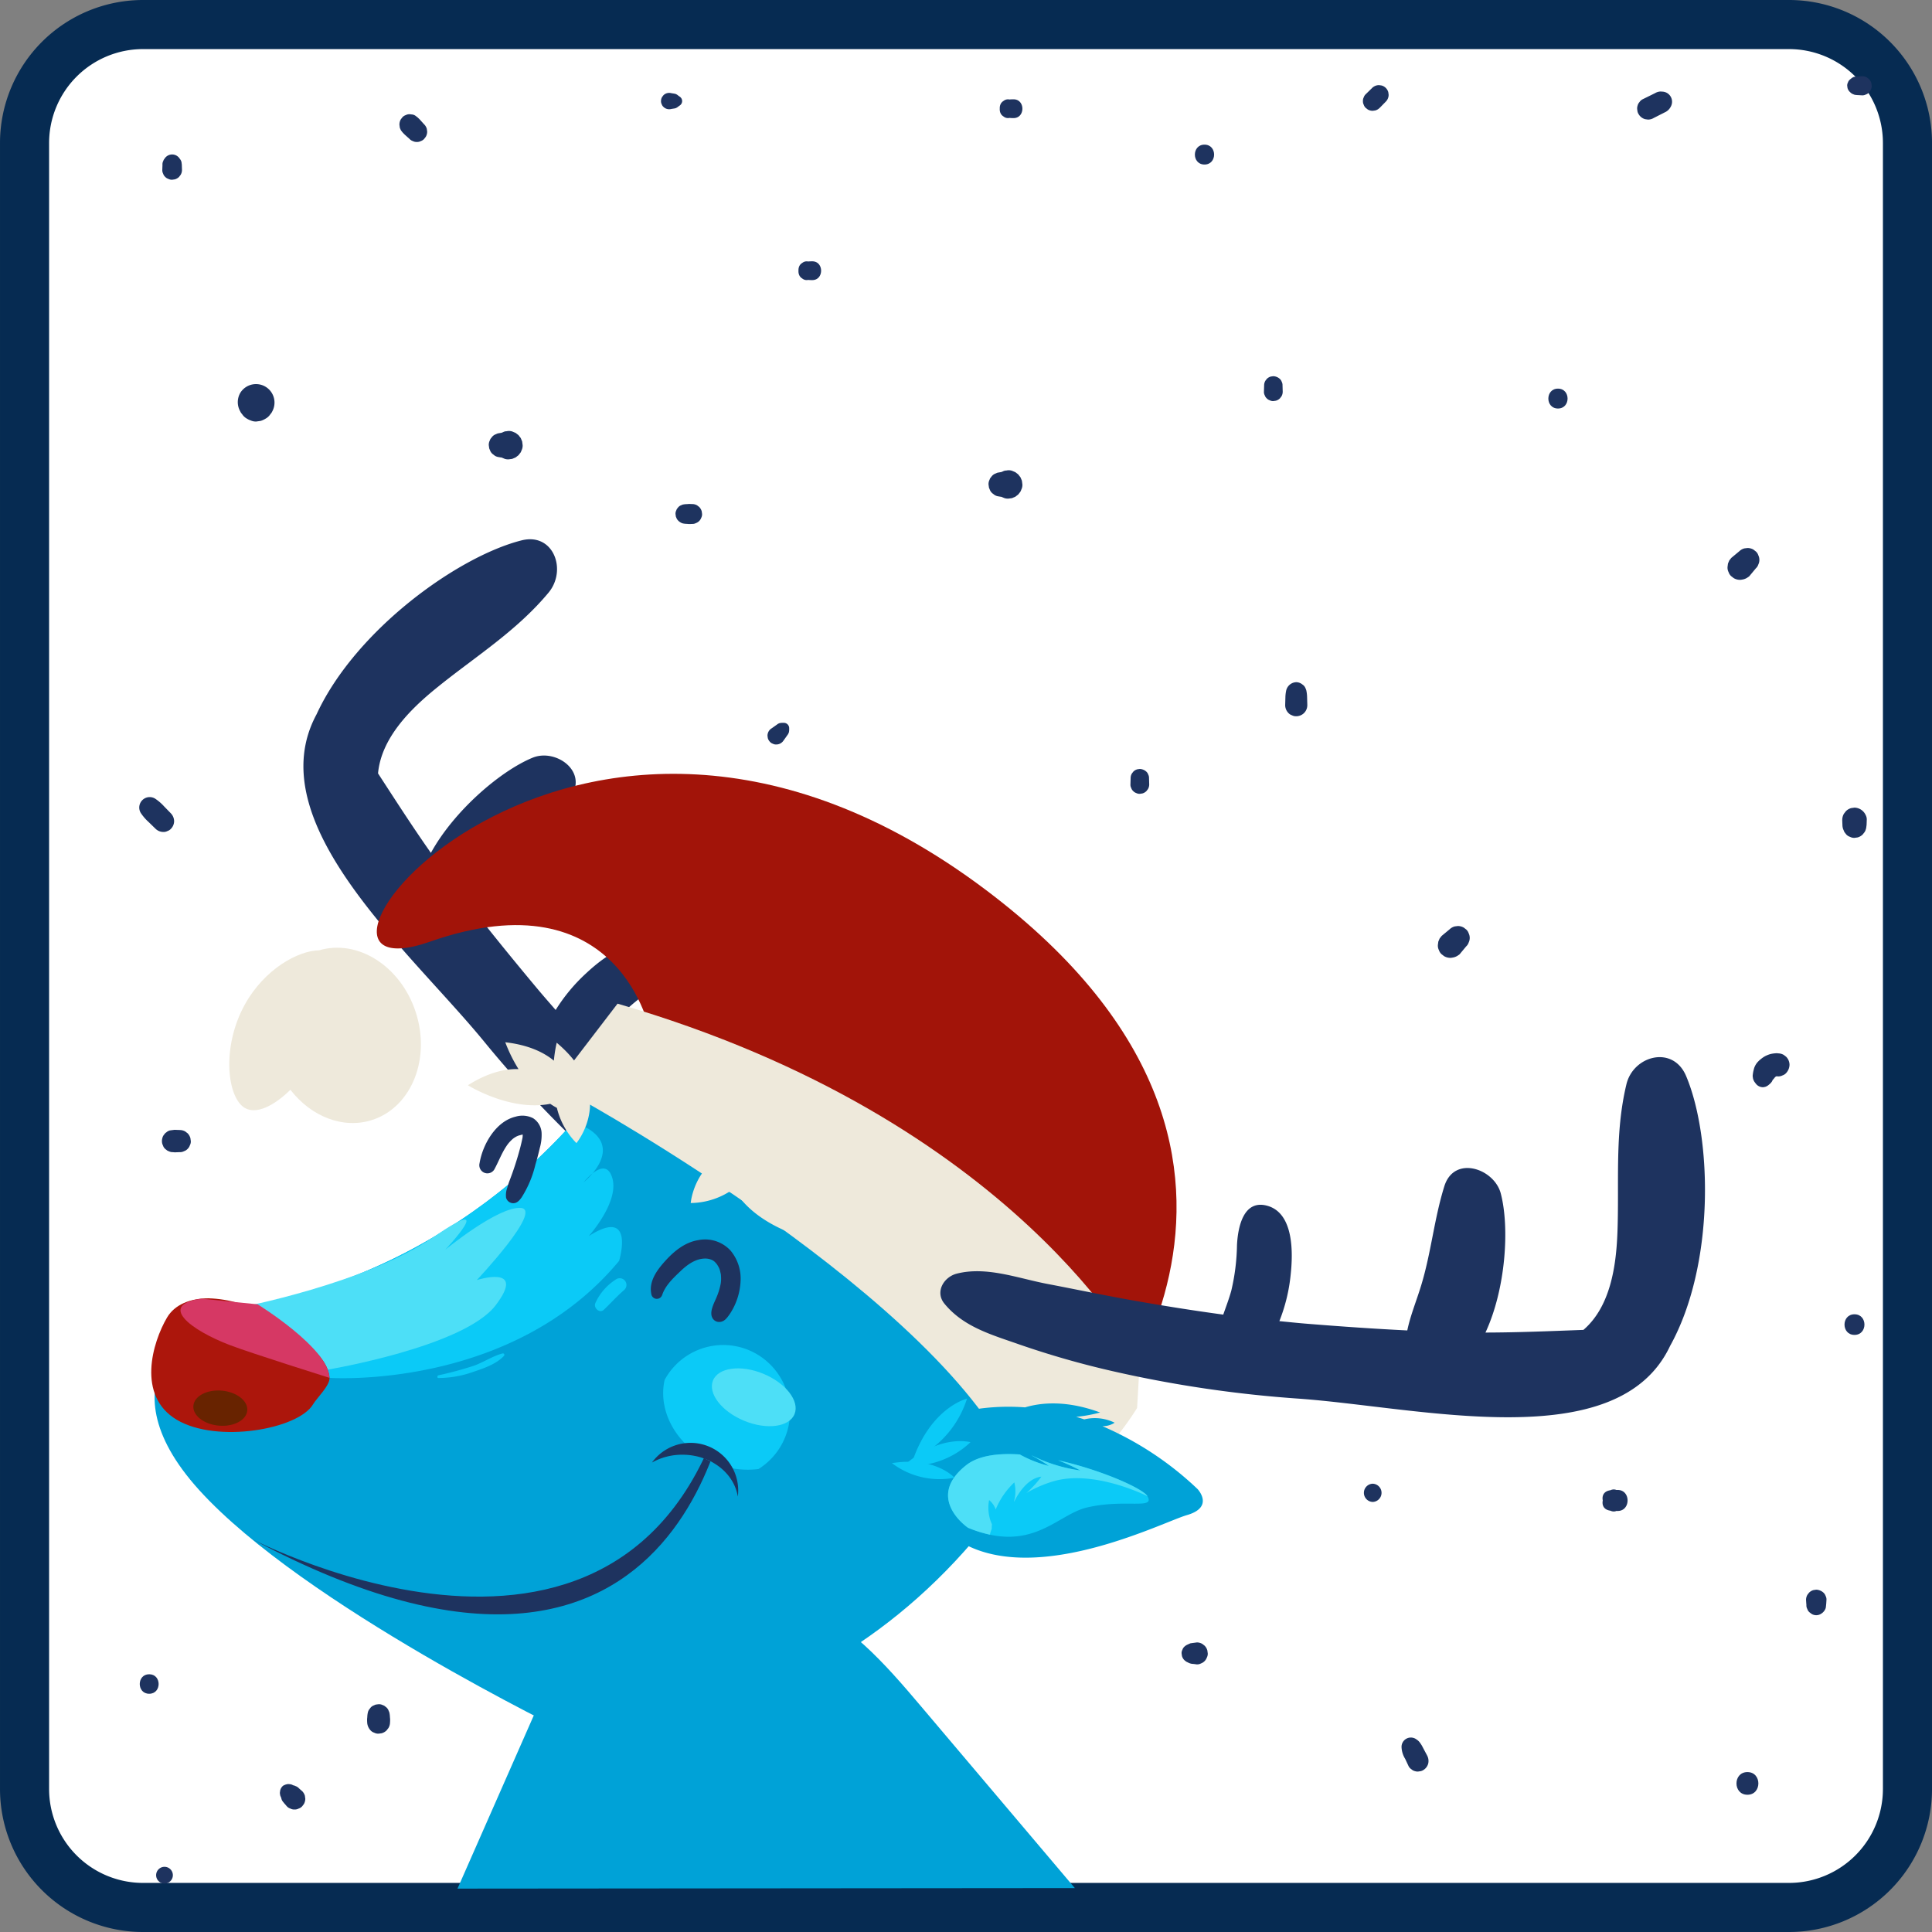 <svg xmlns="http://www.w3.org/2000/svg" xmlns:xlink="http://www.w3.org/1999/xlink" width="393.536" height="393.536" viewBox="0 0 393.536 393.536">
  <rect x="0" y="0" width="393.536" height="393.536" fill="#808080" stroke="none"/>
  <defs>
    <clipPath id="clip-path">
      <rect id="Rectangle_968" data-name="Rectangle 968" width="352.891" height="369.177" fill="none"/>
    </clipPath>
    <clipPath id="clip-path-2">
      <rect id="Rectangle_962" data-name="Rectangle 962" width="352.89" height="369.177" fill="none"/>
    </clipPath>
    <clipPath id="clip-path-3">
      <path id="Path_1327" data-name="Path 1327" d="M3.726,55.275C.741,60.354-2.506,71.233,5.708,76.113s24.773,1.919,27.758-3.155c.746-1.27,3.455-3.833,3.349-5.384C36.5,62.937,30.156,58.585,24,54.926a23.812,23.812,0,0,0-11.815-3.557c-3.794,0-6.925,1.308-8.456,3.906" transform="translate(-0.504 -51.369)" fill="none"/>
    </clipPath>
    <linearGradient id="linear-gradient" x1="0.028" y1="2.746" x2="0.147" y2="2.746" gradientUnits="objectBoundingBox">
      <stop offset="0" stop-color="#84160c"/>
      <stop offset="1" stop-color="#ac160c"/>
    </linearGradient>
    <clipPath id="clip-path-5">
      <path id="Path_1329" data-name="Path 1329" d="M11.862,60.872C16.142,62.5,32.085,67.52,32.085,67.52c-.2-6.1-14.645-14.979-14.645-14.979L5.979,51.383c-8.922,1.241-2.239,6.4,5.883,9.489" transform="translate(-1.734 -51.383)" fill="none"/>
    </clipPath>
    <linearGradient id="linear-gradient-2" x1="-0.059" y1="5.067" x2="0.068" y2="5.067" gradientUnits="objectBoundingBox">
      <stop offset="0" stop-color="#ac160c"/>
      <stop offset="1" stop-color="#d63864"/>
    </linearGradient>
    <clipPath id="clip-path-6">
      <path id="Path_1330" data-name="Path 1330" d="M1.934,51.932c-.3,1.023,2.171,4.3,8.355,6.847,2.869,1.182,5.646.746,5.941-.276s-1.788-3.2-4.87-3.441c-5.384-.431-8.35-3.315-9.2-3.315a.222.222,0,0,0-.228.184" transform="translate(-1.91 -51.748)" fill="none"/>
    </clipPath>
  </defs>
  <g id="felugró_nagy_méretű_naptár_ajtó" data-name="felugró nagy méretű naptár ajtó" transform="translate(-747.012 -317.306)">
    <g id="Group_436" data-name="Group 436" transform="translate(744.293 316.13)">
      <g id="Group_1332" data-name="Group 1332" transform="translate(0 0)">
        <path id="Path_909" data-name="Path 909" d="M359.4,383.536H24.137A24.137,24.137,0,0,1,0,359.4V24.137A24.137,24.137,0,0,1,24.137,0H359.4a24.137,24.137,0,0,1,24.137,24.137V359.4A24.137,24.137,0,0,1,359.4,383.536" transform="translate(7.72 6.176)" fill="#fff" stroke="#062b52" stroke-width="10"/>
      </g>
    </g>
    <g id="Group_574" data-name="Group 574" transform="translate(775.378 332.826)">
      <g id="Group_573" data-name="Group 573" clip-path="url(#clip-path)">
        <g id="Group_562" data-name="Group 562" transform="translate(0 0)">
          <g id="Group_561" data-name="Group 561" clip-path="url(#clip-path-2)">
            <path id="Path_1320" data-name="Path 1320" d="M9.579,55.121c7.928-17.179,28.8-32.158,41.749-35.43,6.518-1.648,9.333,6.058,5.486,10.666C50.156,38.334,41.743,43.451,33.829,49.9,28.6,54.161,22.756,59.991,22.1,67.153c3.533,5.437,7.041,10.9,10.768,16.191C37.624,74.7,47.1,66.63,53.572,63.965,58.345,62,65.125,66.838,61.18,72.237c-4.1,5.617-9.251,10.245-13.37,15.818-1.977,2.675-3.625,5.4-5.66,7.7,4.037,5.147,8.18,10.2,12.362,15.212,1.236,1.478,2.505,2.922,3.77,4.376a35.826,35.826,0,0,1,6.2-7.468c3.237-3.029,9.615-8.064,13.865-4.531,3.722,3.1-.276,7.41-2.956,9.634a44.045,44.045,0,0,0-6.688,6.445c-1.071,1.362-1.987,2.806-2.951,4.216,4.066,4.347,8.238,8.592,12.474,12.76,4.109,4.051,8.364,7.952,12.532,11.941,4.289,4.109,9.9,7.71,12.081,13.491.93,2.462-.4,5.762-3.436,5.631-5.946-.262-10.409-3.872-15.125-7.158a169.592,169.592,0,0,1-15.023-11.907,232.246,232.246,0,0,1-25.766-26.886C28.087,102.825-2.264,77.039,9.579,55.121" transform="translate(26.538 74.861)" fill="#1e335f"/>
            <path id="Path_1321" data-name="Path 1321" d="M91.519,53.495S66.737,90.272,17.9,98.175c-9.338,1.507-28.674,14.5-8.19,37.14,21.172,23.4,75.322,49.532,75.322,49.532s56.549,3.664,93.262-53.874S138.827,11.494,91.519,53.495" transform="translate(2.475 152.657)" fill="#00a2d7"/>
            <path id="Path_1322" data-name="Path 1322" d="M4.707,88.929s81.622,42.805,98.2-34.6c0,0-6.406,83.643-98.2,34.6" transform="translate(18.103 208.968)" fill="#1e335f"/>
            <path id="Path_1323" data-name="Path 1323" d="M25.008,95.544S62.09,98.132,83.994,71.716c0,0,3.416-11.175-6.179-5.05,0,0,6.2-6.867,4.812-11.771-.809-2.859-2.656-2.113-4.051-.993a15.054,15.054,0,0,1-1.769,1.774A12.327,12.327,0,0,1,78.576,53.9c1.841-2.19,3.887-5.975-.572-8.917a5.177,5.177,0,0,0-3.974-.78C63.883,55.423,41.339,75.617,6.627,81.233a18.21,18.21,0,0,0-3.053.8L9.627,97.138Z" transform="translate(13.746 169.599)" fill="#0bcaf7"/>
            <path id="Path_1324" data-name="Path 1324" d="M23.4,50.788a11.1,11.1,0,0,0-4.172,4.827c-.4.979.887,2.147,1.735,1.338,1.381-1.323,2.641-2.733,4.09-3.983A1.369,1.369,0,0,0,23.4,50.788" transform="translate(73.666 194.321)" fill="#0bcaf7"/>
            <path id="Path_1325" data-name="Path 1325" d="M12.763,58.7a21.085,21.085,0,0,0,7.046-1.236c2.132-.712,4.764-1.6,6.319-3.305a.3.3,0,0,0-.271-.47c-2.021.514-3.853,1.774-5.825,2.491a73.564,73.564,0,0,1-7.274,1.972c-.276.068-.334.543,0,.548" transform="translate(48.19 206.47)" fill="#0bcaf7"/>
            <path id="Path_1326" data-name="Path 1326" d="M4.2,67.882s25.781-4.909,39.481-14.32S46.151,56.1,46.151,56.1,56.9,47.257,61.533,47.577s-8.951,14.7-8.951,14.7,10.3-3.329,3.838,5.137-34.208,13.1-34.208,13.1Z" transform="translate(16.169 182.951)" fill="#4ddff7"/>
          </g>
        </g>
        <g id="Group_564" data-name="Group 564" transform="translate(2.443 248.937)">
          <g id="Group_563" data-name="Group 563" clip-path="url(#clip-path-3)">
            <rect id="Rectangle_963" data-name="Rectangle 963" width="40.559" height="46.764" transform="matrix(0.316, -0.949, 0.949, 0.316, -11.884, 26.677)" fill="url(#linear-gradient)"/>
          </g>
        </g>
        <g id="Group_566" data-name="Group 566" transform="translate(0 0)">
          <g id="Group_565" data-name="Group 565" clip-path="url(#clip-path-2)">
            <path id="Path_1328" data-name="Path 1328" d="M13.259,59.333c-.174,1.967-2.772,3.344-5.806,3.072s-5.345-2.084-5.171-4.051,2.772-3.349,5.8-3.077,5.35,2.089,5.176,4.056" transform="translate(8.742 212.468)" fill="#682300"/>
          </g>
        </g>
        <g id="Group_568" data-name="Group 568" transform="translate(8.403 249.005)">
          <g id="Group_567" data-name="Group 567" clip-path="url(#clip-path-5)">
            <rect id="Rectangle_965" data-name="Rectangle 965" width="37.976" height="24.497" transform="matrix(0.967, -0.254, 0.254, 0.967, -8.637, 1.039)" fill="url(#linear-gradient-2)"/>
          </g>
        </g>
        <g id="Group_572" data-name="Group 572" transform="translate(0 0)">
          <g id="Group_571" data-name="Group 571" clip-path="url(#clip-path-2)">
            <path id="Path_1331" data-name="Path 1331" d="M17.34,54.63c.843-1.531,1.444-3.194,2.408-4.657.107-.165.223-.33.339-.489-.141.194.136-.174.184-.228a8.077,8.077,0,0,1,.935-.93c-.218.184.126-.092.2-.136.155-.1.315-.194.475-.281.092-.048.489-.2.2-.1.208-.068.412-.126.625-.179.189-.048.548-.194.722-.019a2.938,2.938,0,0,0-.354-.252c-.126-.087.048.01.058.092,0-.024-.1-.271-.034-.039.073.291,0-.271.01.044a4.083,4.083,0,0,1-.015.6c-.015.233,0,.024.01-.019-.019.126-.048.257-.073.383-.116.577-.257,1.149-.4,1.716a64.814,64.814,0,0,1-2.161,6.712,14.2,14.2,0,0,0-.5,1.536,4.331,4.331,0,0,0-.242,2.006,1.525,1.525,0,0,0,1.43,1.129c.824.01,1.3-.577,1.74-1.182a21.849,21.849,0,0,0,2.806-6.678c.339-1.129.64-2.263.9-3.412a9.557,9.557,0,0,0,.363-3.072A3.781,3.781,0,0,0,25.224,44.2a4.781,4.781,0,0,0-3.547-.31c-4.032.95-6.717,5.655-7.347,9.474a1.665,1.665,0,0,0,.955,1.943,1.645,1.645,0,0,0,2.055-.674" transform="translate(54.988 168.047)" fill="#1e335f"/>
            <path id="Path_1332" data-name="Path 1332" d="M23.817,60.17c.635-1.953,2.316-3.5,3.775-4.89,1.405-1.342,3.126-2.559,5.088-2.52A3.168,3.168,0,0,1,33.834,53a2.047,2.047,0,0,1,.867.625c.073.073.141.15.208.228-.029-.034-.126-.179,0,0a5.989,5.989,0,0,1,.33.528,3.39,3.39,0,0,1,.407,1.09,5.376,5.376,0,0,1,.15.727c-.034-.262,0,.247.01.325a6.87,6.87,0,0,1-.063,1.308,13.816,13.816,0,0,1-.945,3.019c-.475,1.115-1.439,2.879-.722,4.061a1.555,1.555,0,0,0,1.628.741c.867-.136,1.347-.858,1.827-1.517a13.218,13.218,0,0,0,2.258-6.978,8.9,8.9,0,0,0-2.04-6.009,7.037,7.037,0,0,0-6.581-2.142c-2.665.422-4.846,2.176-6.62,4.114-1.74,1.9-3.581,4.313-2.908,7.046a1.136,1.136,0,0,0,2.171,0" transform="translate(82.704 188.08)" fill="#1e335f"/>
            <path id="Path_1333" data-name="Path 1333" d="M39.42,54.361a13.565,13.565,0,0,0-17.1,6.091c-1.483,6.586,2.694,13.85,10.1,16.908A17.615,17.615,0,0,0,41.44,78.6,13.686,13.686,0,0,0,39.42,54.361" transform="translate(84.693 205.112)" fill="#0bcaf7"/>
            <path id="Path_1334" data-name="Path 1334" d="M40.906,63.636c-1.081,2.641-5.675,3.252-10.259,1.357s-7.429-5.578-6.348-8.219,5.675-3.252,10.259-1.357,7.429,5.573,6.348,8.219" transform="translate(92.569 208.892)" fill="#4ddff7"/>
            <path id="Path_1335" data-name="Path 1335" d="M39.036,68.388a9.708,9.708,0,0,0-17.485-6.94,12.634,12.634,0,0,1,6.314-1.589c5.723.053,10.414,3.761,11.17,8.529" transform="translate(82.886 220.937)" fill="#1e335f"/>
            <path id="Path_1336" data-name="Path 1336" d="M65.715,82.1S59.8,49.83,20.773,63.525C-16.73,76.687,48.987-11.061,134.04,52.97c74.76,56.282,18.614,114.7,18.614,114.7S102.594,91.734,65.715,82.1" transform="translate(38.402 112.78)" fill="#a21409"/>
            <path id="Path_1337" data-name="Path 1337" d="M29.25,38.984,17.726,54.026l4.066,4.483S96.227,99.647,110.6,134.495l-6.712,8.587s4.623,1.88,14.572-4.352,16.617-17.383,16.617-17.383l.552-9.552S110.61,62.6,29.25,38.984" transform="translate(68.175 149.935)" fill="#eee9db"/>
            <path id="Path_1338" data-name="Path 1338" d="M31.9,40.7a28.83,28.83,0,0,0-.577,3.654c-2.161-1.779-5.311-3.218-9.9-3.746a31.232,31.232,0,0,0,2.7,5.471c-2.845-.087-6.28.741-10.312,3.286,0,0,8.6,5.394,16.772,3.785.436.3.892.572,1.357.829a15.352,15.352,0,0,0,3.979,7.167S44.33,51.151,31.9,40.7" transform="translate(53.129 156.173)" fill="#eee9db"/>
            <path id="Path_1339" data-name="Path 1339" d="M40.341,45.03a28.821,28.821,0,0,1-2.147,3c2.782.267,6.028,1.468,9.658,4.337A30.707,30.707,0,0,1,42.1,54.348c2.084,1.948,3.95,4.967,5.035,9.629,0,0-9.886-2.244-14.572-9.169a14.632,14.632,0,0,1-1.546-.373,15.15,15.15,0,0,1-7.841,2.287s1.013-13.05,17.16-11.694" transform="translate(89.155 172.806)" fill="#eee9db"/>
            <path id="Path_1340" data-name="Path 1340" d="M182.287,100.1c9.2-16.53,8.6-42.456,3.286-55.032-2.68-6.334-10.749-4.168-12.154,1.686-2.433,10.128-1.434,20.038-1.837,30.322-.267,6.789-1.444,14.994-6.92,19.709-6.649.247-13.3.533-19.956.543,4.163-8.951,4.928-21.458,3.116-28.34-1.338-5.084-9.5-7.855-11.495-1.459-2.074,6.649-2.694,13.588-4.725,20.223-.974,3.189-2.2,6.135-2.82,9.145-6.717-.33-13.433-.8-20.135-1.338-1.977-.155-3.95-.363-5.922-.557a34.849,34.849,0,0,0,2.3-9.455c.485-4.429.678-12.624-4.851-14.068-4.841-1.265-5.912,4.541-6.082,8.044a43.147,43.147,0,0,1-1.158,9.266c-.46,1.672-1.076,3.266-1.638,4.885-6.082-.824-12.149-1.788-18.192-2.854-5.869-1.032-11.7-2.268-17.557-3.383C49.52,86.3,43.094,83.772,37,85.333c-2.6.669-4.483,3.688-2.5,6.111,3.887,4.749,9.61,6.329,15.226,8.3A180.433,180.433,0,0,0,68.792,105.2a246.43,246.43,0,0,0,38.012,5.6c24.865,1.817,64.8,11.829,75.482-10.69" transform="translate(129.508 158.584)" fill="#1e335f"/>
            <path id="Path_1341" data-name="Path 1341" d="M6.987,69.294c2.253,1.275,5.752-.291,9.246-3.722,4.221,5.462,10.778,8.1,16.758,6.116,7.957-2.651,11.878-12.5,8.747-22-3.072-9.338-11.8-14.843-19.651-12.527-4.357.082-11.107,3.862-15.071,10.928-4.885,8.723-3.683,19.137-.029,21.206" transform="translate(14.554 140.889)" fill="#eee9db"/>
            <path id="Path_1342" data-name="Path 1342" d="M89.574,73.222A65.747,65.747,0,0,0,70.2,60.423a4.491,4.491,0,0,0,2.491-.708,9.154,9.154,0,0,0-6.188-.678c-.557-.184-1.1-.354-1.648-.519a28.967,28.967,0,0,0,4.875-.887c-6.944-2.564-12.12-1.992-15.28-1.042-9.644-.708-15.924,1.817-15.924,1.817S28.533,68.2,34.853,77.772c13.123,19.893,46.861,2.4,52.551.766s2.171-5.316,2.171-5.316" transform="translate(125.988 214.562)" fill="#00a2d7"/>
            <path id="Path_1343" data-name="Path 1343" d="M74.6,66.488c-.9-1.551-9.338-5.326-18.192-7.313a46.021,46.021,0,0,1,4.541,2.074,31.428,31.428,0,0,1-9.794-3.014l-.082,0a37.841,37.841,0,0,1,3.465,2.1,24.493,24.493,0,0,1-5.932-2.336c-4.449-.3-8.427.228-10.894,2.171-8.558,6.731.354,12.76.354,12.76,13.012,5.374,18.042-2.67,24.211-4.129,7.715-1.822,13.952.519,12.324-2.307" transform="translate(130.757 222.749)" fill="#0bcaf7"/>
            <path id="Path_1344" data-name="Path 1344" d="M56.407,59.18a46.463,46.463,0,0,1,4.546,2.074,31.42,31.42,0,0,1-9.8-3.014l-.082-.01a39.772,39.772,0,0,1,3.47,2.1A24.337,24.337,0,0,1,48.6,57.993c-4.449-.3-8.427.233-10.894,2.171-8.558,6.731.354,12.764.354,12.764a25.742,25.742,0,0,0,4.458,1.405,7.426,7.426,0,0,1,.373-1.187,7.143,7.143,0,0,1,.044-.921,8.148,8.148,0,0,1-.577-4.938A4.289,4.289,0,0,1,43.7,69.2a15.69,15.69,0,0,1,3.794-5.515,7.628,7.628,0,0,1-.078,3.911l.126-.1-.015,0S49.632,62.882,53,62.519a20.817,20.817,0,0,1-3.053,3.334A24.467,24.467,0,0,1,55.6,63.42c8.287-2.355,19,3.072,19,3.072-.892-1.551-9.338-5.331-18.192-7.313" transform="translate(130.753 222.749)" fill="#4ddff7"/>
            <path id="Path_1345" data-name="Path 1345" d="M31.637,58.519a16,16,0,0,0,12.745,2.966s-3.906-4.376-12.745-2.966" transform="translate(121.678 223.992)" fill="#0bcaf7"/>
            <path id="Path_1346" data-name="Path 1346" d="M32.144,62.334A17.524,17.524,0,0,0,45.689,57.59s-6.169-1.764-13.545,4.744" transform="translate(123.628 220.656)" fill="#0bcaf7"/>
            <path id="Path_1347" data-name="Path 1347" d="M32.523,68.02a20.369,20.369,0,0,0,11-12.435s-7.206,1.711-11,12.435" transform="translate(125.085 213.783)" fill="#0bcaf7"/>
            <path id="Path_1348" data-name="Path 1348" d="M33.706,78.177Q23.544,101.256,13.377,124.34l125.75-.107Q123.5,105.763,107.861,87.292C100.528,78.622,92.7,69.6,82.031,65.717c-13.709-4.987-29.217-.286-41.618,7.4" transform="translate(51.449 244.838)" fill="#00a2d7"/>
            <path id="Path_1349" data-name="Path 1349" d="M4.655,18.589l.044.1a2.174,2.174,0,0,0,.325.441,2.716,2.716,0,0,0,1.027.945l.029.019a3.491,3.491,0,0,0,.95.4c-.659-.509-1.318-1.013-1.977-1.522a3.256,3.256,0,0,0,.271.354,1.468,1.468,0,0,0,.271.349,2.5,2.5,0,0,0,1.052.678,2.506,2.506,0,0,0,1.26.281c.291-.039.577-.078.867-.121a3.276,3.276,0,0,0,1.444-.838,1.6,1.6,0,0,0,.271-.349,3.255,3.255,0,0,0,.271-.354c-.659.509-1.318,1.013-1.977,1.522a3.555,3.555,0,0,0,.95-.4l.024-.019a2.7,2.7,0,0,0,1.032-.945,2.12,2.12,0,0,0,.32-.441l.048-.1a3.766,3.766,0,0,0-6.5-3.8,3.769,3.769,0,0,0,0,3.8" transform="translate(15.927 49.707)" fill="#1e335f"/>
            <path id="Path_1350" data-name="Path 1350" d="M16.514,20.193l.582.1a5.6,5.6,0,0,1,.582.1c-.393-.228-.79-.46-1.187-.693l.17.141.586.451c.228.1.456.194.688.291a2.205,2.205,0,0,0,1.149.053,1.493,1.493,0,0,0,.732-.2,1.436,1.436,0,0,0,.635-.373,1.438,1.438,0,0,0,.519-.519,1.455,1.455,0,0,0,.373-.635,2.183,2.183,0,0,0,.247-1.11l-.1-.771c-.1-.228-.194-.46-.291-.688-.155-.194-.305-.388-.456-.586l-.582-.451c-.233-.1-.46-.194-.688-.291a2.174,2.174,0,0,0-1.153-.048,1.408,1.408,0,0,0-.727.194,2.166,2.166,0,0,0-.93.6l-.17.141c.4-.233.795-.465,1.187-.693a5.6,5.6,0,0,1-.582.1l-.582.1c-.2.082-.393.17-.591.252a1.849,1.849,0,0,0-.7.64,1.236,1.236,0,0,0-.32.543,1.911,1.911,0,0,0-.213.96c.029.218.063.436.092.659.082.194.165.393.247.591a1.871,1.871,0,0,0,.64.693,1.823,1.823,0,0,0,.843.446" transform="translate(56.502 57.359)" fill="#1e335f"/>
            <path id="Path_5105" data-name="Path 5105" d="M16.514,20.193l.582.1a5.6,5.6,0,0,1,.582.1c-.393-.228-.79-.46-1.187-.693l.17.141.586.451c.228.1.456.194.688.291a2.205,2.205,0,0,0,1.149.053,1.493,1.493,0,0,0,.732-.2,1.436,1.436,0,0,0,.635-.373,1.438,1.438,0,0,0,.519-.519,1.455,1.455,0,0,0,.373-.635,2.183,2.183,0,0,0,.247-1.11l-.1-.771c-.1-.228-.194-.46-.291-.688-.155-.194-.305-.388-.456-.586l-.582-.451c-.233-.1-.46-.194-.688-.291a2.174,2.174,0,0,0-1.153-.048,1.408,1.408,0,0,0-.727.194,2.166,2.166,0,0,0-.93.6l-.17.141c.4-.233.795-.465,1.187-.693a5.6,5.6,0,0,1-.582.1l-.582.1c-.2.082-.393.17-.591.252a1.849,1.849,0,0,0-.7.64,1.236,1.236,0,0,0-.32.543,1.911,1.911,0,0,0-.213.96c.029.218.063.436.092.659.082.194.165.393.247.591a1.871,1.871,0,0,0,.64.693,1.823,1.823,0,0,0,.843.446" transform="translate(158.298 65.359)" fill="#1e335f"/>
            <path id="Path_1351" data-name="Path 1351" d="M15.966,3.659c-.237-.267-.48-.533-.717-.795a4.524,4.524,0,0,0-.363-.383c-.063-.063-.131-.121-.194-.179l-.044-.044-.024-.024L14.188,1.9a1.541,1.541,0,0,0-.829-.262,3.074,3.074,0,0,0-.325-.039,1.589,1.589,0,0,0-.809.179,1.59,1.59,0,0,0-.678.436c-.107.141-.218.281-.325.422A2.1,2.1,0,0,0,10.936,3.7v.044c.024.189.048.378.078.567a.692.692,0,0,0,.111.286,1.118,1.118,0,0,0,.276.475,2.118,2.118,0,0,0,.179.233l.044.044c.063.063.121.131.179.194.126.131.257.252.393.373.267.242.533.48.8.717a1.621,1.621,0,0,0,.674.436,1.612,1.612,0,0,0,.809.179,1.589,1.589,0,0,0,.809-.179,1.607,1.607,0,0,0,.678-.436L16.3,6.2a2.07,2.07,0,0,0,.286-1.056l-.073-.562a2.114,2.114,0,0,0-.543-.926" transform="translate(42.06 6.149)" fill="#1e335f"/>
            <path id="Path_1352" data-name="Path 1352" d="M24.04,3.973c.252-.044.509-.078.761-.126a1.625,1.625,0,0,0,.62-.344l.276-.2a1.1,1.1,0,0,0,.388-.388,1.064,1.064,0,0,0,0-1.09,1.1,1.1,0,0,0-.388-.388l-.276-.2A1.6,1.6,0,0,0,24.8.886C24.549.838,24.292.8,24.04.76a1.72,1.72,0,0,0-.887,0,1.644,1.644,0,0,0-.732.426c-.087.116-.174.228-.262.339a1.655,1.655,0,0,0-.228.843,1.264,1.264,0,0,0,.141.64,1.263,1.263,0,0,0,.349.538,1.644,1.644,0,0,0,.732.426,1.72,1.72,0,0,0,.887,0" transform="translate(84.347 2.7)" fill="#1e335f"/>
            <path id="Path_1353" data-name="Path 1353" d="M25.928,18c-.237,0-.48-.029-.717-.015l-.354.029a4.241,4.241,0,0,0-.863.1c-.155.068-.315.131-.47.2a1.524,1.524,0,0,0-.557.509.994.994,0,0,0-.252.436,1.5,1.5,0,0,0-.174.766l.073.528c.068.155.131.315.2.47a2.193,2.193,0,0,0,1.182.911,4.24,4.24,0,0,0,.863.1l.354.029c.237.015.48-.01.717-.015a1.539,1.539,0,0,0,.78-.174,1.792,1.792,0,0,0,1.071-1.071,1.539,1.539,0,0,0,.174-.78l-.073-.538a2.091,2.091,0,0,0-.519-.9c-.141-.1-.276-.208-.412-.315A2,2,0,0,0,25.928,18" transform="translate(86.689 69.153)" fill="#1e335f"/>
            <path id="Path_1354" data-name="Path 1354" d="M29.723,30.714c.213-.3.426-.6.64-.9l.155-.223.078-.107.019-.024c.048-.121.1-.242.15-.363.019-.136.039-.271.053-.4l0-.034c0-.136,0-.271,0-.407a1.09,1.09,0,0,0-1.081-1.076c-.131,0-.262,0-.393,0a1.491,1.491,0,0,0-.247.029.768.768,0,0,0-.383.1.45.45,0,0,0-.189.087.911.911,0,0,0-.111.078l-.233.165c-.3.213-.6.426-.9.64a1.747,1.747,0,0,0-.64.635,1.783,1.783,0,0,0-.242.9c.019.155.044.315.063.47a1.787,1.787,0,0,0,.456.785,1.369,1.369,0,0,0,.572.368,1.343,1.343,0,0,0,.688.155,1.765,1.765,0,0,0,.9-.242,1.837,1.837,0,0,0,.64-.64" transform="translate(101.567 104.535)" fill="#1e335f"/>
            <path id="Path_1355" data-name="Path 1355" d="M52.674,30.157l-.044-1.59a7.393,7.393,0,0,0-.136-1.3l-.039-.174a4.567,4.567,0,0,0-.228-.552,1.531,1.531,0,0,0-.538-.586,2,2,0,0,0-1.27-.48,2.149,2.149,0,0,0-1.056.315,2.185,2.185,0,0,0-1.013,1.478,7.4,7.4,0,0,0-.141,1.3l-.044,1.59a2.311,2.311,0,0,0,.659,1.594,1.736,1.736,0,0,0,.727.465,1.716,1.716,0,0,0,.867.194,2.25,2.25,0,0,0,2.253-2.253" transform="translate(185.252 97.963)" fill="#1e335f"/>
            <path id="Path_1356" data-name="Path 1356" d="M51.1,15.761c-.015-.426-.024-.853-.039-1.279a1.435,1.435,0,0,0-.16-.722,1.4,1.4,0,0,0-.388-.6,2.087,2.087,0,0,0-1.328-.548c-.165.019-.33.044-.494.068a1.835,1.835,0,0,0-.829.48l-.291.378a1.871,1.871,0,0,0-.257.945c-.015.426-.024.853-.039,1.279a1.431,1.431,0,0,0,.165.737,1.458,1.458,0,0,0,.393.615,1.5,1.5,0,0,0,.615.4,1.481,1.481,0,0,0,.737.165l.509-.073a1.857,1.857,0,0,0,.843-.489c.1-.131.2-.257.3-.388a1.872,1.872,0,0,0,.262-.964" transform="translate(181.814 48.498)" fill="#1e335f"/>
            <path id="Path_5107" data-name="Path 5107" d="M51.1,15.761c-.015-.426-.024-.853-.039-1.279a1.435,1.435,0,0,0-.16-.722,1.4,1.4,0,0,0-.388-.6,2.087,2.087,0,0,0-1.328-.548c-.165.019-.33.044-.494.068a1.835,1.835,0,0,0-.829.48l-.291.378a1.871,1.871,0,0,0-.257.945c-.015.426-.024.853-.039,1.279a1.431,1.431,0,0,0,.165.737,1.458,1.458,0,0,0,.393.615,1.5,1.5,0,0,0,.615.4,1.481,1.481,0,0,0,.737.165l.509-.073a1.857,1.857,0,0,0,.843-.489c.1-.131.2-.257.3-.388a1.872,1.872,0,0,0,.262-.964" transform="translate(154.621 128.498)" fill="#1e335f"/>
            <path id="Path_1357" data-name="Path 1357" d="M66.294,6.06c.489-.247.979-.5,1.468-.746.242-.121.48-.242.722-.368.121-.058.242-.116.359-.179a2.543,2.543,0,0,0,.95-1,2.071,2.071,0,0,0,0-2.079,2.117,2.117,0,0,0-.737-.741A2.074,2.074,0,0,0,68.014.667L67.82.647a2.24,2.24,0,0,0-1.192.325c-.111.053-.223.111-.334.165-.252.126-.5.247-.756.373-.494.242-.989.485-1.478.727a1.678,1.678,0,0,0-.625.567,1.692,1.692,0,0,0-.393.756A1.708,1.708,0,0,0,63,4.442a1.628,1.628,0,0,0,.267.824,2.211,2.211,0,0,0,1.323,1.018c.194.029.393.053.586.078a2.2,2.2,0,0,0,1.119-.3" transform="translate(242.148 2.474)" fill="#1e335f"/>
            <path id="Path_1358" data-name="Path 1358" d="M74.834,0c-.233.015-.47.024-.7.039L73.8.053a1.929,1.929,0,0,0-.286.039,1.367,1.367,0,0,0-.7.223,1.7,1.7,0,0,0-.208.16,1.157,1.157,0,0,0-.208.165L72.3.727a1.272,1.272,0,0,0-.359.557,1.253,1.253,0,0,0-.15.664l.063.46a1.7,1.7,0,0,0,.446.766l.092.087a2.055,2.055,0,0,0,.417.325c.15.063.3.126.456.189a3.1,3.1,0,0,0,.519.068c.116.01.233.015.349.019.233.015.47.024.7.039a1.488,1.488,0,0,0,.751-.17,1.481,1.481,0,0,0,.63-.4,1.529,1.529,0,0,0,.4-.63,1.474,1.474,0,0,0,.165-.751l-.068-.519a1.968,1.968,0,0,0-.5-.858c-.136-.1-.267-.2-.4-.305A1.947,1.947,0,0,0,74.834,0" transform="translate(276.107 0)" fill="#1e335f"/>
            <path id="Path_1359" data-name="Path 1359" d="M69.11,20.539l-.863.717-.422.349-.213.179-.058.048-.024.019-.412.528-.262.625c-.029.233-.063.465-.092.693l0,.068a1.966,1.966,0,0,0,.218.984,1.975,1.975,0,0,0,.528.819c.174.131.344.267.519.4a2.5,2.5,0,0,0,1.284.349h.053a2.9,2.9,0,0,0,.359-.048,2.6,2.6,0,0,0,1.236-.514.888.888,0,0,0,.286-.228l.039-.048c.063-.073.121-.145.179-.218.121-.145.242-.286.359-.431l.717-.863a1.787,1.787,0,0,0,.5-.78,2.147,2.147,0,0,0,0-1.866,1.787,1.787,0,0,0-.5-.78c-.165-.126-.325-.252-.489-.378a2.4,2.4,0,0,0-1.221-.33c-.218.029-.431.053-.645.082a2.422,2.422,0,0,0-1.071.625" transform="translate(256.754 76.272)" fill="#1e335f"/>
            <path id="Path_5108" data-name="Path 5108" d="M69.11,20.539l-.863.717-.422.349-.213.179-.058.048-.024.019-.412.528-.262.625c-.029.233-.063.465-.092.693l0,.068a1.966,1.966,0,0,0,.218.984,1.975,1.975,0,0,0,.528.819c.174.131.344.267.519.4a2.5,2.5,0,0,0,1.284.349h.053a2.9,2.9,0,0,0,.359-.048,2.6,2.6,0,0,0,1.236-.514.888.888,0,0,0,.286-.228l.039-.048c.063-.073.121-.145.179-.218.121-.145.242-.286.359-.431l.717-.863a1.787,1.787,0,0,0,.5-.78,2.147,2.147,0,0,0,0-1.866,1.787,1.787,0,0,0-.5-.78c-.165-.126-.325-.252-.489-.378a2.4,2.4,0,0,0-1.221-.33c-.218.029-.431.053-.645.082a2.422,2.422,0,0,0-1.071.625" transform="translate(197.754 153.272)" fill="#1e335f"/>
            <path id="Path_1360" data-name="Path 1360" d="M71.581,33.245c.01.228.015.46.024.688l.015.334a2.714,2.714,0,0,0,.121.78l.029.087c.082.189.165.378.242.572.126.17.257.334.388.5a1.749,1.749,0,0,0,.766.489,1.8,1.8,0,0,0,.916.208l.63-.087a2.34,2.34,0,0,0,1.047-.611c.068-.082.136-.17.2-.257a1.793,1.793,0,0,0,.431-.814l.029-.087.024-.068.01-.044.087-.654c.01-.116.01-.233.015-.349l.024-.688a1.891,1.891,0,0,0-.213-.964,2.589,2.589,0,0,0-2.282-1.536c-.223.034-.446.063-.664.092a2.446,2.446,0,0,0-1.1.64l-.393.509a2.494,2.494,0,0,0-.339,1.26" transform="translate(275.304 118.243)" fill="#1e335f"/>
            <path id="Path_1361" data-name="Path 1361" d="M72.973,41.086a2.383,2.383,0,0,0-.557,0,5.609,5.609,0,0,0-1.1.184,6.027,6.027,0,0,0-1.018.426,5.858,5.858,0,0,0-.911.645,3.128,3.128,0,0,0-.4.363,3.466,3.466,0,0,0-.877,1.41c-.048.17-.087.339-.131.509a2.632,2.632,0,0,0-.058.267,7.46,7.46,0,0,0-.107.8,5.787,5.787,0,0,0,.082.582,3.022,3.022,0,0,0,.223.533l.068.1a4.925,4.925,0,0,0,.417.533,1.846,1.846,0,0,0,.863.5,2.2,2.2,0,0,0,.436.058,1.922,1.922,0,0,0,.785-.218c-.121.053-.247.107-.373.16a2.2,2.2,0,0,0,.853-.5,2.32,2.32,0,0,1,.2-.174c-.141.107-.276.213-.417.32a2.483,2.483,0,0,0,.814-.8,6.956,6.956,0,0,0,.271-.645c-.073.174-.145.344-.213.514a3.083,3.083,0,0,1,.315-.548l-.349.451c.063-.053.126-.107.194-.16-.155.121-.315.242-.47.363l.063-.048a1.788,1.788,0,0,0,.659-.6c.087-.116.174-.228.257-.344l-.363.475a3.094,3.094,0,0,1,.577-.577l-.475.363a3.292,3.292,0,0,1,.63-.368c-.189.078-.373.16-.562.237a2.929,2.929,0,0,1,.7-.194l-.625.087a2.492,2.492,0,0,1,.6,0,1.818,1.818,0,0,0,.906-.2,1.708,1.708,0,0,0,.751-.485,2.562,2.562,0,0,0,.688-1.662,2.336,2.336,0,0,0-.688-1.657c-.155-.121-.315-.247-.475-.368a2.3,2.3,0,0,0-1.182-.32" transform="translate(260.828 157.947)" fill="#1e335f"/>
            <path id="Path_1362" data-name="Path 1362" d="M73.707,56.242c2.7,0,2.709-4.2,0-4.2s-2.709,4.2,0,4.2" transform="translate(275.674 200.149)" fill="#1e335f"/>
            <path id="Path_1363" data-name="Path 1363" d="M64.538,59.507c-.32,0-.645.015-.964.019-4.613.092-.378,7.07,1.832,3.189.078-.141.16-.281.242-.422a1.3,1.3,0,0,0,0-1.3c-.082-.136-.165-.276-.242-.417-2.21-3.882-6.445,3.1-1.832,3.189.32,0,.645.015.964.019,2.753.053,2.757-4.332,0-4.279" transform="translate(236.557 228.47)" fill="#1e335f"/>
            <path id="Path_1364" data-name="Path 1364" d="M70.06,65.7c.015.237.029.48.044.717.01.111.024.228.029.344a1.452,1.452,0,0,0,.17.771c.039.092.068.179.111.267a1.58,1.58,0,0,0,.514.557,1.894,1.894,0,0,0,.223.165l.073.053a1.812,1.812,0,0,0,1.827,0l.082-.053a2.075,2.075,0,0,0,.727-.722l.01-.024a1.451,1.451,0,0,0,.242-.746c.024-.208.044-.407.063-.611l.044-.717a1.5,1.5,0,0,0-.174-.8,1.643,1.643,0,0,0-.431-.669,2.332,2.332,0,0,0-1.473-.611c-.184.024-.368.053-.557.078a2.021,2.021,0,0,0-.911.533c-.116.141-.223.281-.33.422A2.049,2.049,0,0,0,70.06,65.7" transform="translate(269.455 244.666)" fill="#1e335f"/>
            <path id="Path_1365" data-name="Path 1365" d="M69.366,75.9c2.971,0,2.975-4.618,0-4.618s-2.975,4.618,0,4.618" transform="translate(258.208 274.159)" fill="#1e335f"/>
            <path id="Path_1366" data-name="Path 1366" d="M58.273,73.476c-.257-.485-.519-.969-.775-1.454-.126-.237-.242-.48-.388-.708-.073-.111-.145-.228-.223-.334a2.572,2.572,0,0,0-.78-.77c-.058-.039-.116-.082-.174-.116a1.9,1.9,0,0,0-2.869,1.648,4.917,4.917,0,0,0,.746,2.438c.233.5.47,1,.7,1.493a1.589,1.589,0,0,0,.562.611,1.617,1.617,0,0,0,.741.393,1.649,1.649,0,0,0,.867.039,1.677,1.677,0,0,0,.809-.257,2.192,2.192,0,0,0,1-1.3,2.325,2.325,0,0,0-.218-1.677" transform="translate(204.054 268.578)" fill="#1e335f"/>
            <path id="Path_1367" data-name="Path 1367" d="M53.268,62.874a1.857,1.857,0,0,0,0-3.712,1.857,1.857,0,0,0,0,3.712" transform="translate(197.98 227.541)" fill="#1e335f"/>
            <path id="Path_1368" data-name="Path 1368" d="M46.915,65.834c-.208.029-.417.053-.625.082l-.078.01c-.189.024-.378.053-.567.078a1.475,1.475,0,0,0-.286.116c-.121.053-.242.1-.359.16l-.121.058a2.2,2.2,0,0,0-.5.359,1.426,1.426,0,0,0-.4.625,1.459,1.459,0,0,0-.17.746l.073.514a1.959,1.959,0,0,0,.494.858,2.344,2.344,0,0,0,.218.165.548.548,0,0,0,.208.16l.058.029.121.058.121.058a2.3,2.3,0,0,0,1.1.3l.078.01c.208.029.417.053.625.082a1.709,1.709,0,0,0,.863-.194,2,2,0,0,0,1.178-1.178,1.709,1.709,0,0,0,.194-.863c-.029-.2-.053-.4-.082-.6a2.2,2.2,0,0,0-.572-.984l-.451-.349a2.207,2.207,0,0,0-1.129-.305" transform="translate(168.506 253.202)" fill="#1e335f"/>
            <path id="Path_1369" data-name="Path 1369" d="M10.445,73.219c-.15-.131-.3-.262-.446-.388-.068-.063-.136-.126-.208-.189A1.6,1.6,0,0,0,9.1,72.2a.784.784,0,0,0-.271-.111,2,2,0,0,0-.291-.039,1.578,1.578,0,0,0-.848.039l-.073.019.528-.073H8.124c.33.092.664.179.993.267-.15-.082-.305-.174-.456-.257a1,1,0,0,0-.233-.1.892.892,0,0,0-.456-.121,1.4,1.4,0,0,0-.741.029l-.063.015-.068.019a1.265,1.265,0,0,0-.2.082,1.129,1.129,0,0,0-.494.315,1.743,1.743,0,0,0-.412.761l-.019.063c-.019.16-.039.32-.063.48v.019c.024.165.044.325.068.485l.179.436c.087.16.179.315.271.47-.092-.33-.179-.664-.271-.993v.019l.073-.528-.019.077c-.024.184-.053.373-.078.562.024.189.053.378.078.567a1.662,1.662,0,0,0,.388.751c.116.15.228.286.354.426l.388.446a1.642,1.642,0,0,0,.708.451,1.645,1.645,0,0,0,.848.194,1.638,1.638,0,0,0,.843-.194,1.642,1.642,0,0,0,.708-.451l.344-.446a2.229,2.229,0,0,0,.3-1.11c-.029-.194-.053-.388-.078-.582a2.235,2.235,0,0,0-.567-.969" transform="translate(22.726 276.095)" fill="#1e335f"/>
            <path id="Path_1370" data-name="Path 1370" d="M1.942,71.145c2.559,0,2.564-3.974,0-3.974s-2.564,3.974,0,3.974" transform="translate(0.083 258.344)" fill="#1e335f"/>
            <path id="Path_1371" data-name="Path 1371" d="M2.366,78.672a1.7,1.7,0,0,0,0-3.407,1.7,1.7,0,0,0,0,3.407" transform="translate(2.775 289.474)" fill="#1e335f"/>
            <path id="Path_1372" data-name="Path 1372" d="M14.252,72.1a5.919,5.919,0,0,0,.01-.717c-.01-.116-.024-.233-.034-.354a4.789,4.789,0,0,0-.121-.935c-.073-.179-.15-.363-.228-.543a1.7,1.7,0,0,0-.582-.635,1.133,1.133,0,0,0-.5-.291,1.7,1.7,0,0,0-.872-.194c-.2.024-.4.053-.606.078l-.538.233a1.634,1.634,0,0,0-.635.582,1.65,1.65,0,0,0-.407.771,4.789,4.789,0,0,0-.121.935c-.01.121-.024.237-.034.354a5.918,5.918,0,0,0,.01.717,2.567,2.567,0,0,0,.683,1.648,1.71,1.71,0,0,0,.746.48,1.746,1.746,0,0,0,.9.2c.2-.024.412-.053.615-.082a2.339,2.339,0,0,0,1.027-.6c.121-.16.242-.315.363-.47a2.287,2.287,0,0,0,.32-1.178" transform="translate(36.83 263.188)" fill="#1e335f"/>
            <path id="Path_1373" data-name="Path 1373" d="M4.586,44.327c-.233-.01-.46-.019-.693-.024-.111,0-.223-.019-.334-.015s-.233.024-.354.039c-.2.024-.4.053-.6.078a1.725,1.725,0,0,0-.766.407,1.2,1.2,0,0,0-.407.4,1.686,1.686,0,0,0-.4.766,2.184,2.184,0,0,0,0,1.2c.078.184.15.363.223.543a1.731,1.731,0,0,0,.582.63,1.174,1.174,0,0,0,.494.291,1.727,1.727,0,0,0,.867.194c.111.01.228.029.339.034s.237,0,.349-.01c.233-.01.46-.019.693-.024a1.709,1.709,0,0,0,.863-.194,1.722,1.722,0,0,0,.732-.465,1.774,1.774,0,0,0,.46-.727,1.621,1.621,0,0,0,.194-.867l-.082-.6a2.327,2.327,0,0,0-.572-.993c-.16-.116-.31-.233-.46-.354a2.224,2.224,0,0,0-1.134-.305" transform="translate(3.672 170.33)" fill="#1e335f"/>
            <path id="Path_1374" data-name="Path 1374" d="M6.455,33.625c-.46-.475-.926-.95-1.386-1.425A9.715,9.715,0,0,0,3.2,30.591,2.126,2.126,0,0,0,.291,33.5,9.715,9.715,0,0,0,1.9,35.37c.475.465.95.926,1.425,1.386A2.275,2.275,0,0,0,4.89,37.4a1.67,1.67,0,0,0,.853-.189,1.649,1.649,0,0,0,.712-.46A2.232,2.232,0,0,0,7.1,35.19a2.338,2.338,0,0,0-.649-1.565" transform="translate(0 116.545)" fill="#1e335f"/>
            <path id="Path_1375" data-name="Path 1375" d="M4.981,6.426c-.01-.228-.015-.46-.024-.688,0-.111-.01-.223-.01-.334l0-.048c-.024-.174-.044-.349-.068-.523a1.8,1.8,0,0,0-.228-.514l-.1-.126A1.879,1.879,0,0,0,3.9,3.538a1.824,1.824,0,0,0-2.5.654l-.1.126a1.258,1.258,0,0,0-.126.281,1.447,1.447,0,0,0-.17.756l0,.034c0,.116,0,.233-.01.349-.01.228-.015.46-.024.688a1.532,1.532,0,0,0,.174.775,1.5,1.5,0,0,0,.412.645,1.5,1.5,0,0,0,.645.412,1.532,1.532,0,0,0,.775.174l.533-.073a2,2,0,0,0,.887-.514c.1-.136.208-.271.31-.407a1.965,1.965,0,0,0,.276-1.013" transform="translate(3.722 12.658)" fill="#1e335f"/>
            <path id="Path_1376" data-name="Path 1376" d="M38.932.972a7.618,7.618,0,0,0-1.454.131c-2.365.489-1.207,4.444.979,3.562a2.781,2.781,0,0,0,1.318-.935,1.24,1.24,0,0,0,0-1.686,2.758,2.758,0,0,0-1.318-.94c-2.186-.877-3.349,3.072-.979,3.562a7.618,7.618,0,0,0,1.454.131c2.462.053,2.467-3.877,0-3.824" transform="translate(139.107 3.738)" fill="#1e335f"/>
            <path id="Path_5106" data-name="Path 5106" d="M38.932.972a7.618,7.618,0,0,0-1.454.131c-2.365.489-1.207,4.444.979,3.562a2.781,2.781,0,0,0,1.318-.935,1.24,1.24,0,0,0,0-1.686,2.758,2.758,0,0,0-1.318-.94c-2.186-.877-3.349,3.072-.979,3.562a7.618,7.618,0,0,0,1.454.131c2.462.053,2.467-3.877,0-3.824" transform="translate(98.107 36.738)" fill="#1e335f"/>
            <path id="Path_1377" data-name="Path 1377" d="M46.328,6.928c2.607,0,2.612-4.051,0-4.051s-2.612,4.051,0,4.051" transform="translate(170.654 11.066)" fill="#1e335f"/>
            <path id="Path_5109" data-name="Path 5109" d="M46.328,6.928c2.607,0,2.612-4.051,0-4.051s-2.612,4.051,0,4.051" transform="translate(242.654 60.764)" fill="#1e335f"/>
            <path id="Path_1378" data-name="Path 1378" d="M54.829,5.023l.683-.7c.111-.116.223-.228.339-.344l.17-.179a1.9,1.9,0,0,0,.373-.465,1.925,1.925,0,0,0,.271-.993q-.029-.269-.073-.538A1.942,1.942,0,0,0,55.236.449Q54.967.405,54.7.376A1.925,1.925,0,0,0,53.7.647a1.9,1.9,0,0,0-.465.373l-.179.17c-.116.116-.228.228-.344.339l-.7.683a1.5,1.5,0,0,0-.412.64,1.492,1.492,0,0,0-.17.766,1.492,1.492,0,0,0,.17.766,1.5,1.5,0,0,0,.412.64c.136.1.267.208.4.31a1.973,1.973,0,0,0,1,.271l.528-.073a1.96,1.96,0,0,0,.877-.509" transform="translate(197.825 1.447)" fill="#1e335f"/>
          </g>
        </g>
      </g>
    </g>
  </g>
</svg>
